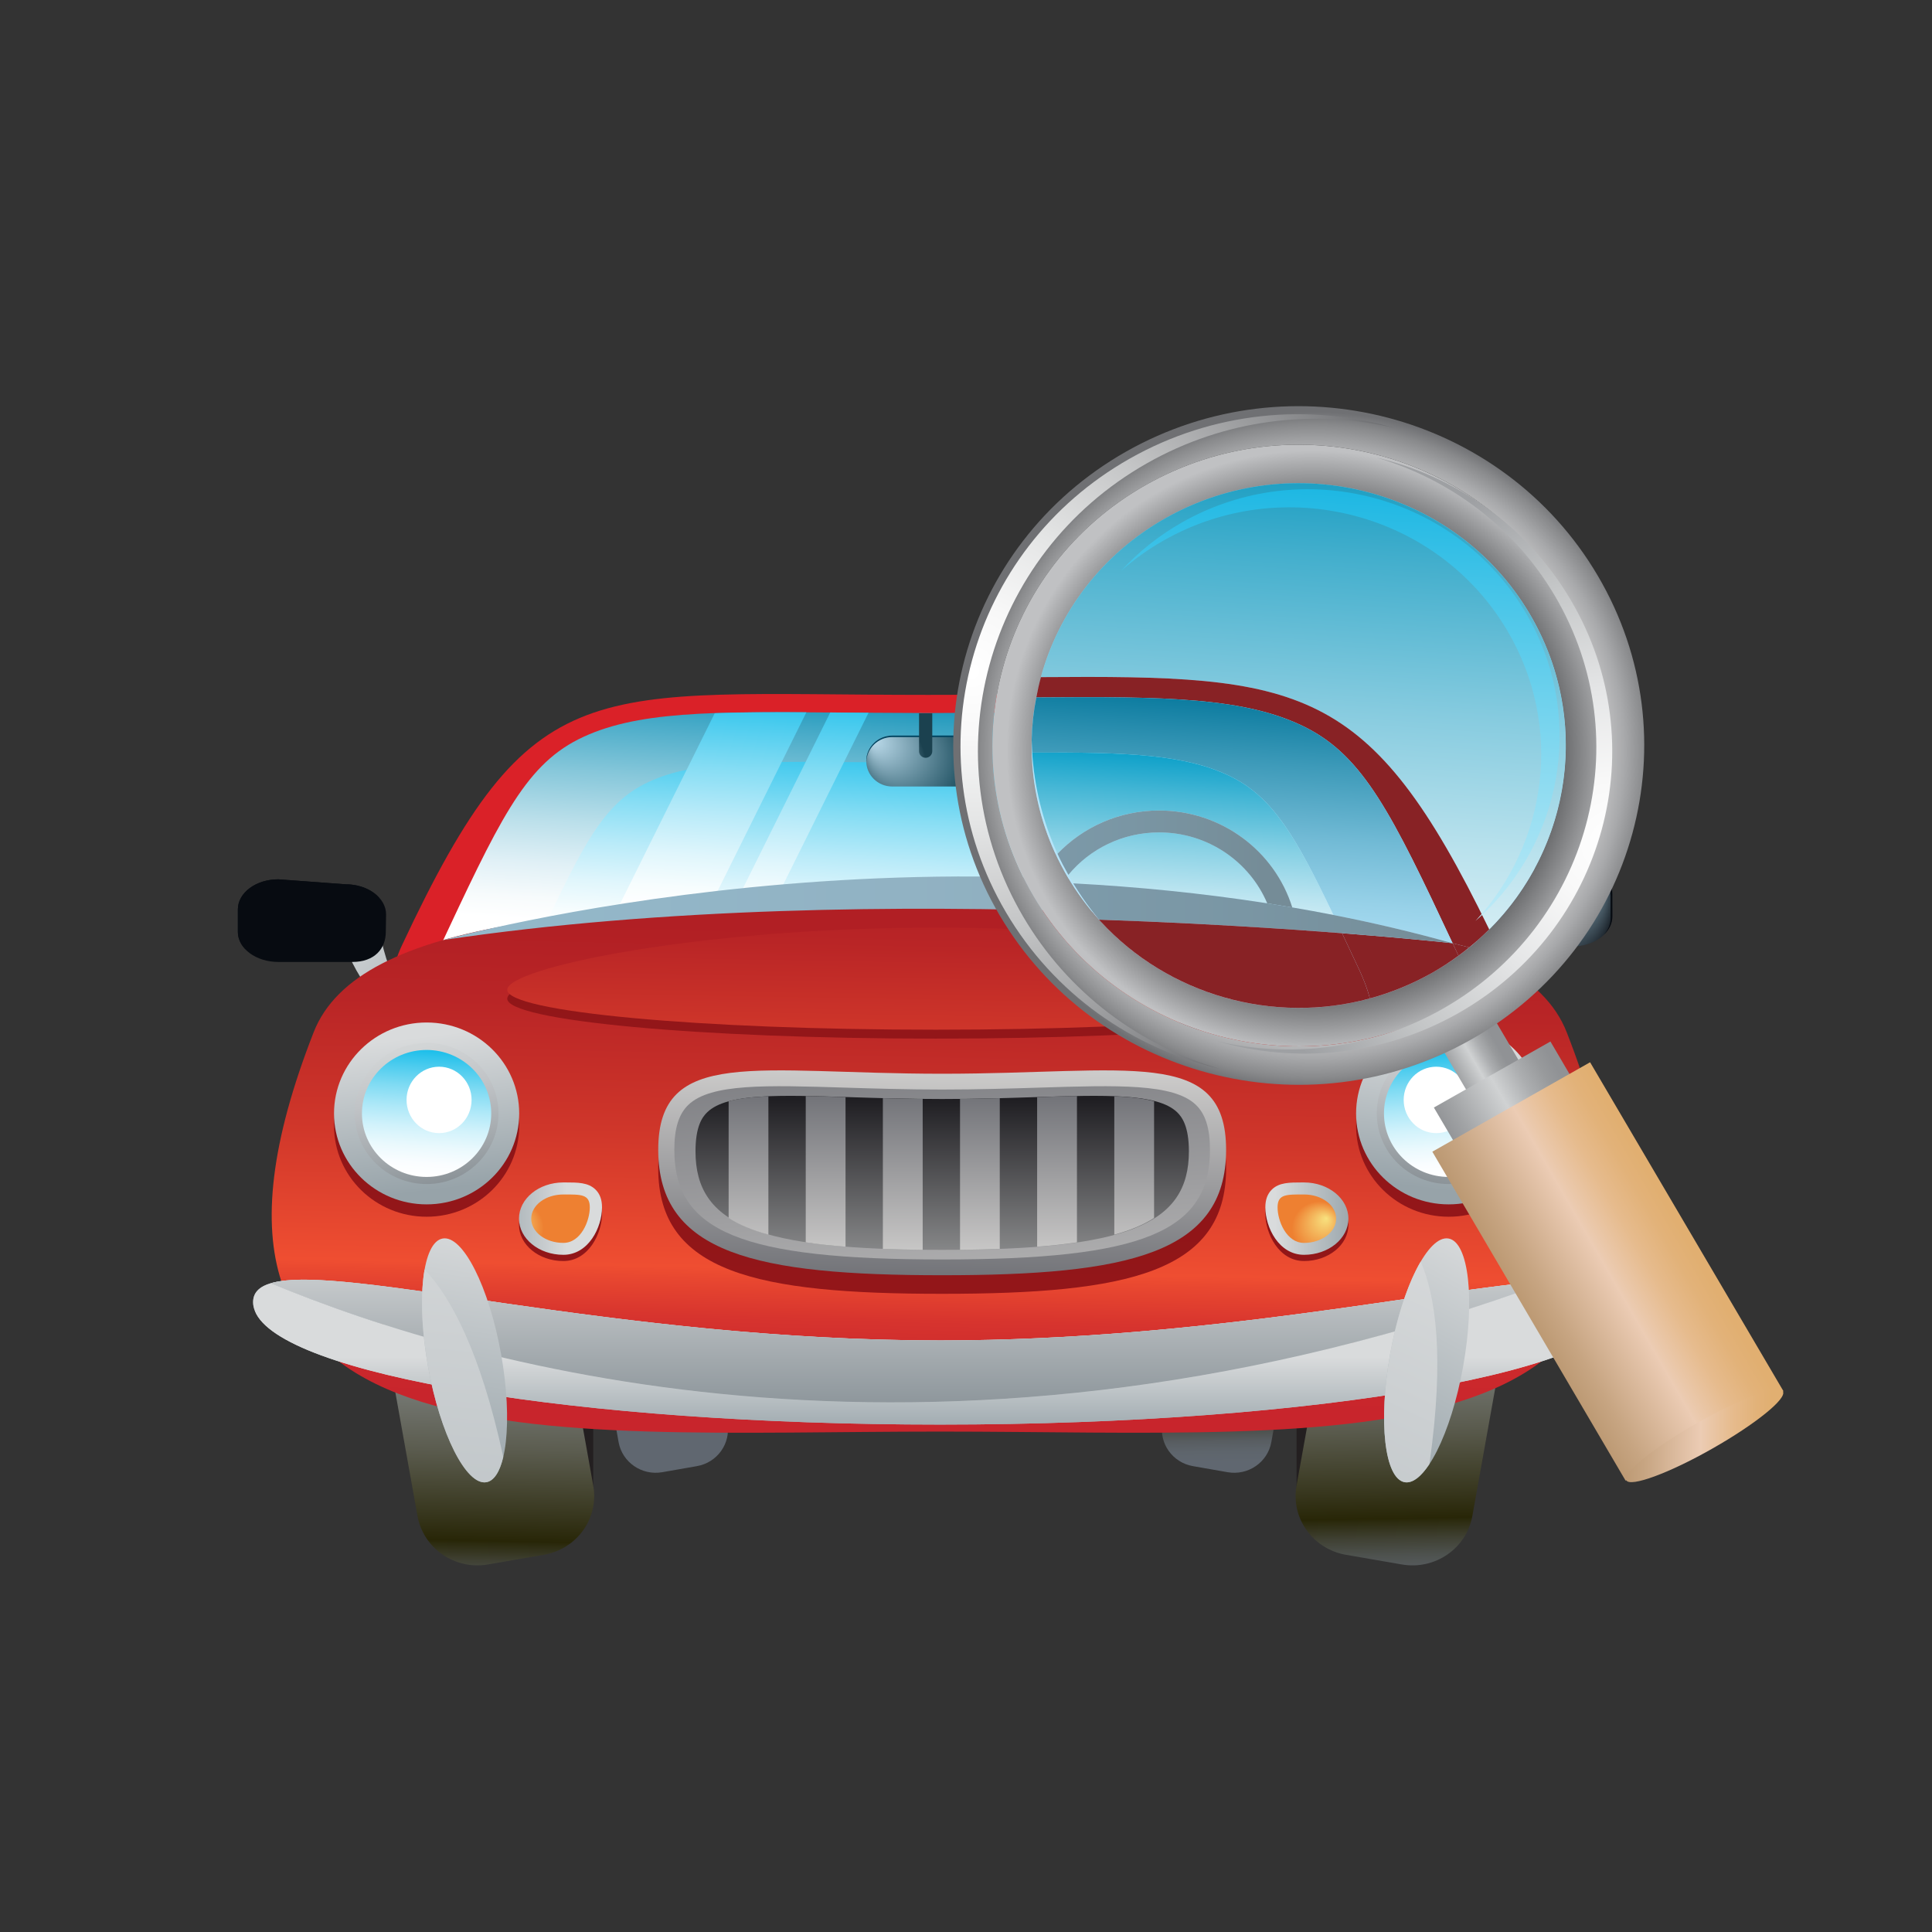 <?xml version="1.0" ?><!DOCTYPE svg  PUBLIC '-//W3C//DTD SVG 1.1//EN'  'http://www.w3.org/Graphics/SVG/1.1/DTD/svg11.dtd'><svg enable-background="new 0 0 100 100" height="100px" id="Layer_1" version="1.1" viewBox="0 0 100 100" width="100px" xml:space="preserve" xmlns="http://www.w3.org/2000/svg" xmlns:xlink="http://www.w3.org/1999/xlink"><rect x="0" y="0" width="100" height="100" fill="#333333" stroke="none"/><g><g><linearGradient gradientTransform="matrix(0.221 0.161 -0.197 0.272 1058.522 92.336)" gradientUnits="userSpaceOnUse" id="SVGID_1_" x1="-3005.173" x2="-2998.927" y1="1636.625" y2="1604.959"><stop offset="0.006" style="stop-color:#97A3A9"/><stop offset="1" style="stop-color:#D9DBDC"/></linearGradient><path d="M76.547,50.955c1.578-2.133,2.137-4.375,1.254-5.008c-0.381-0.271-0.969-0.199-1.641,0.143    c0.174,1.596-0.311,4.021-2.648,7.547C74.443,53.238,75.572,52.27,76.547,50.955z" fill="url(#SVGID_1_)"/><radialGradient cx="103.808" cy="289.237" fx="106.461" fy="287.496" gradientTransform="matrix(1.194 0 0 1.173 -44.739 -292.405)" gradientUnits="userSpaceOnUse" id="SVGID_2_" r="3.783"><stop offset="0.006" style="stop-color:#A2C7D9"/><stop offset="1" style="stop-color:#070B11"/></radialGradient><path d="M83.455,46.268c0-0.857-0.932-1.557-2.09-1.557l-3.488,0.262c-1.154,0-2.09,0.695-2.09,1.555v0.906    c0,0.859,0.59,1.555,1.744,1.555h3.834c1.158,0,2.09-0.695,2.09-1.555V46.268z" fill="url(#SVGID_2_)"/><linearGradient gradientTransform="matrix(-0.221 0.161 0.197 0.272 140.717 93.053)" gradientUnits="userSpaceOnUse" id="SVGID_3_" x1="260.156" x2="266.405" y1="-296.31" y2="-327.987"><stop offset="0.006" style="stop-color:#97A3A9"/><stop offset="1" style="stop-color:#D9DBDC"/></linearGradient><path d="M19.223,51.424c-1.578-2.135-2.141-4.373-1.253-5.008c0.378-0.271,0.968-0.199,1.639,0.141    c-0.173,1.596,0.31,4.023,2.653,7.549C21.326,53.705,20.197,52.738,19.223,51.424z" fill="url(#SVGID_3_)"/><radialGradient cx="51.802" cy="288.89" fx="48.484" fy="287.397" gradientTransform="matrix(1.194 0 0 1.173 -45.619 -291.196)" gradientUnits="userSpaceOnUse" id="SVGID_4_" r="3.638"><stop offset="0.006" style="stop-color:#A2C7D9"/><stop offset="1" style="stop-color:#070B11"/></radialGradient><path d="M12.313,47.07c0-0.861,0.938-1.557,2.094-1.557l3.482,0.258c1.156,0,2.094,0.699,2.094,1.559    l-0.014,0.908c0,0.857-0.574,1.553-1.732,1.553h-3.83c-1.156,0-2.094-0.695-2.094-1.553V47.07z" fill="url(#SVGID_4_)"/><path d="M12.408,47.164c0-0.861,0.935-1.559,2.09-1.559l3.486,0.26c0.676,0,1.273,0.246,1.656,0.615    c-0.375-0.426-1.018-0.709-1.752-0.709l-3.482-0.258c-1.156,0-2.094,0.695-2.094,1.557v1.168c0,0.355,0.164,0.678,0.434,0.941    c-0.214-0.244-0.338-0.539-0.338-0.852V47.164z" fill="#070B11"/><path d="M83.365,46.357c0-0.857-0.938-1.555-2.094-1.555l-3.484,0.26c-0.678,0-1.273,0.244-1.658,0.615    c0.375-0.426,1.02-0.705,1.748-0.705l3.488-0.262c1.158,0,2.09,0.699,2.09,1.557v1.166c0,0.357-0.162,0.682-0.434,0.941    c0.219-0.244,0.344-0.533,0.344-0.85V46.357z" fill="#070B11"/><path d="M75.262,48.938c-6.785-14.48-9.619-12.971-27.229-12.971c-17.613,0-20.445-1.51-27.232,12.971    c-3.844,8.211,12.193,15.961,27.232,15.961S79.107,57.148,75.262,48.938z" fill="#DA2128"/><linearGradient gradientTransform="matrix(0.336 0 0 0.336 1460.474 -346.215)" gradientUnits="userSpaceOnUse" id="SVGID_5_" x1="-4207.93" x2="-4205.315" y1="1175.8" y2="1135.91"><stop offset="0" style="stop-color:#FFFFFF"/><stop offset="0.085" style="stop-color:#F7FBFC"/><stop offset="0.22" style="stop-color:#E0F0F6"/><stop offset="0.389" style="stop-color:#BADFEA"/><stop offset="0.584" style="stop-color:#86C7DA"/><stop offset="0.799" style="stop-color:#44A9C7"/><stop offset="1" style="stop-color:#0089B2"/></linearGradient><path d="M52.573,36.883l-4.54,0.024l-4.545-0.024c-6.628-0.059-10.634-0.092-13.561,1.389    c-2.823,1.432-4.141,4.314-7.276,11.008c-0.933,1.984-1.365,4.006,0.28,6.02c4.031,4.934,14.826,8.656,25.102,8.656    c10.271,0,21.064-3.723,25.1-8.656c1.646-2.014,1.209-4.035,0.281-6.02c-3.137-6.693-4.451-9.576-7.279-11.008    C63.209,36.791,59.201,36.824,52.573,36.883z" fill="url(#SVGID_5_)"/><linearGradient gradientTransform="matrix(0.336 0 0 0.336 1460.474 -346.215)" gradientUnits="userSpaceOnUse" id="SVGID_6_" x1="-4208.079" x2="-4205.959" y1="1176.952" y2="1144.627"><stop offset="0" style="stop-color:#FFFFFF"/><stop offset="0.092" style="stop-color:#F7FDFE"/><stop offset="0.238" style="stop-color:#E0F6FC"/><stop offset="0.42" style="stop-color:#BAEBF9"/><stop offset="0.631" style="stop-color:#86DDF4"/><stop offset="0.863" style="stop-color:#44CAEE"/><stop offset="1" style="stop-color:#1ABEEA"/></linearGradient><path d="M51.712,39.45l-3.679,0.02l-3.685-0.02c-5.37-0.048-8.616-0.075-10.986,1.126    c-2.29,1.16-3.358,3.494-5.898,8.92c-0.755,1.607-1.106,3.246,0.226,4.877c3.27,3.998,12.018,7.016,20.344,7.016    s17.07-3.018,20.34-7.016c1.332-1.631,0.98-3.27,0.229-4.877c-2.545-5.426-3.611-7.76-5.9-8.92    C60.332,39.375,57.084,39.402,51.712,39.45z" fill="url(#SVGID_6_)"/><linearGradient gradientUnits="userSpaceOnUse" id="SVGID_7_" x1="34.123" x2="34.883" y1="46.925" y2="35.342"><stop offset="0" style="stop-color:#FFFFFF"/><stop offset="0.092" style="stop-color:#F7FDFE"/><stop offset="0.238" style="stop-color:#E0F6FC"/><stop offset="0.42" style="stop-color:#BAEBF9"/><stop offset="0.631" style="stop-color:#86DDF4"/><stop offset="0.863" style="stop-color:#44CAEE"/><stop offset="1" style="stop-color:#1ABEEA"/></linearGradient><path d="M36.994,36.918L26.428,58.191c1.102,0.73,2.348,1.412,3.71,2.031l11.601-23.354    C39.963,36.859,38.39,36.863,36.994,36.918z" fill="url(#SVGID_7_)"/><linearGradient gradientUnits="userSpaceOnUse" id="SVGID_8_" x1="38.144" x2="38.938" y1="47.478" y2="35.369"><stop offset="0" style="stop-color:#FFFFFF"/><stop offset="0.092" style="stop-color:#F7FDFE"/><stop offset="0.238" style="stop-color:#E0F6FC"/><stop offset="0.42" style="stop-color:#BAEBF9"/><stop offset="0.631" style="stop-color:#86DDF4"/><stop offset="0.863" style="stop-color:#44CAEE"/><stop offset="1" style="stop-color:#1ABEEA"/></linearGradient><path d="M43.661,36.883c-0.231-0.002-0.459-0.002-0.687-0.008L31.164,60.666    c0.543,0.223,1.096,0.436,1.669,0.641l12.122-24.416L43.661,36.883z" fill="url(#SVGID_8_)"/><linearGradient gradientTransform="matrix(0.336 0 0 0.336 1461.474 -342.603)" gradientUnits="userSpaceOnUse" id="SVGID_9_" x1="-4197.32" x2="-4159.072" y1="1155.048" y2="1155.048"><stop offset="0" style="stop-color:#94B9CB"/><stop offset="0.483" style="stop-color:#91B2C3"/><stop offset="1" style="stop-color:#8BA7B4"/></linearGradient><path d="M59.318,42.125c-3.225,0-5.897,2.316-6.393,5.348c0.353,0.004,0.703,0.006,1.049,0.008    c0.477-2.473,2.688-4.338,5.344-4.338c2.785,0,5.084,2.061,5.4,4.713c0.35,0.023,0.697,0.051,1.043,0.08    C65.479,44.682,62.703,42.125,59.318,42.125z" fill="url(#SVGID_9_)"/><g><path d="M30.707,69.369c0-1.707-1.409-3.092-3.146-3.092h-2.94c-1.74,0-3.15,1.385-3.15,3.092v7.906     c0,1.707,1.41,3.09,3.15,3.09h2.94c1.736,0,3.146-1.383,3.146-3.09V69.369z" fill="#231F20"/><linearGradient gradientTransform="matrix(0.389 -0.069 0.069 0.389 1652.768 -379.05)" gradientUnits="userSpaceOnUse" id="SVGID_10_" x1="-4265.704" x2="-4257.818" y1="434.384" y2="394.406"><stop offset="0.006" style="stop-color:#606770"/><stop offset="0.061" style="stop-color:#5E656C"/><stop offset="0.115" style="stop-color:#585D61"/><stop offset="0.168" style="stop-color:#4D514D"/><stop offset="0.22" style="stop-color:#3F4032"/><stop offset="0.272" style="stop-color:#2C2B0F"/><stop offset="0.282" style="stop-color:#282607"/><stop offset="0.364" style="stop-color:#37361D"/><stop offset="0.574" style="stop-color:#5B5C4F"/><stop offset="0.757" style="stop-color:#757873"/><stop offset="0.905" style="stop-color:#85898A"/><stop offset="1" style="stop-color:#8B8F92"/></linearGradient><path d="M29.312,69.107c-0.302-1.684-1.937-2.807-3.65-2.508l-2.892,0.502     c-1.712,0.295-2.855,1.9-2.555,3.582l1.395,7.785c0.305,1.682,1.938,2.805,3.648,2.508l2.896-0.5     c1.714-0.301,2.857-1.9,2.553-3.58L29.312,69.107z" fill="url(#SVGID_10_)"/></g><g><path d="M67.109,69.369c0-1.707,1.41-3.092,3.15-3.092h2.939c1.74,0,3.148,1.385,3.148,3.092v7.906     c0,1.707-1.408,3.09-3.148,3.09H70.26c-1.74,0-3.15-1.383-3.15-3.09V69.369z" fill="#231F20"/><linearGradient gradientTransform="matrix(-0.389 -0.069 -0.069 0.389 -450.446 -379.05)" gradientUnits="userSpaceOnUse" id="SVGID_11_" x1="-1508.433" x2="-1500.547" y1="920.557" y2="880.579"><stop offset="0.006" style="stop-color:#606770"/><stop offset="0.061" style="stop-color:#5E656C"/><stop offset="0.115" style="stop-color:#585D61"/><stop offset="0.168" style="stop-color:#4D514D"/><stop offset="0.22" style="stop-color:#3F4032"/><stop offset="0.272" style="stop-color:#2C2B0F"/><stop offset="0.282" style="stop-color:#282607"/><stop offset="0.364" style="stop-color:#37361D"/><stop offset="0.574" style="stop-color:#5B5C4F"/><stop offset="0.757" style="stop-color:#757873"/><stop offset="0.905" style="stop-color:#85898A"/><stop offset="1" style="stop-color:#8B8F92"/></linearGradient><path d="M68.51,69.107c0.301-1.684,1.936-2.807,3.646-2.508l2.896,0.502     c1.713,0.295,2.855,1.9,2.551,3.582l-1.395,7.785c-0.301,1.682-1.936,2.805-3.648,2.508l-2.895-0.5     c-1.715-0.301-2.857-1.9-2.557-3.58L68.51,69.107z" fill="url(#SVGID_11_)"/></g><g><path d="M37.651,69.02c0-1.059-0.874-1.916-1.952-1.916h-1.816c-1.077,0-1.949,0.857-1.949,1.916v4.893     c0,1.053,0.872,1.91,1.949,1.91h1.816c1.078,0,1.952-0.857,1.952-1.91V69.02z" fill="#231F20"/><linearGradient gradientTransform="matrix(0.24 -0.042 0.042 0.24 1252.187 -439.806)" gradientUnits="userSpaceOnUse" id="SVGID_12_" x1="-5280.869" x2="-5272.983" y1="1217.782" y2="1177.801"><stop offset="0.006" style="stop-color:#606770"/><stop offset="0.061" style="stop-color:#5E656C"/><stop offset="0.115" style="stop-color:#585D61"/><stop offset="0.168" style="stop-color:#4D514D"/><stop offset="0.22" style="stop-color:#3F4032"/><stop offset="0.272" style="stop-color:#2C2B0F"/><stop offset="0.282" style="stop-color:#282607"/><stop offset="0.364" style="stop-color:#37361D"/><stop offset="0.574" style="stop-color:#5B5C4F"/><stop offset="0.757" style="stop-color:#757873"/><stop offset="0.905" style="stop-color:#85898A"/><stop offset="1" style="stop-color:#8B8F92"/></linearGradient><path d="M36.783,68.857c-0.184-1.041-1.195-1.736-2.258-1.551l-1.786,0.311     c-1.063,0.184-1.772,1.176-1.581,2.215l0.861,4.816c0.189,1.041,1.199,1.738,2.26,1.553l1.787-0.313     c1.061-0.182,1.768-1.174,1.585-2.215L36.783,68.857z" fill="url(#SVGID_12_)"/></g><g><path d="M60.17,69.02c0-1.059,0.875-1.916,1.951-1.916h1.816c1.078,0,1.949,0.857,1.949,1.916v4.893     c0,1.053-0.871,1.91-1.949,1.91h-1.816c-1.076,0-1.951-0.857-1.951-1.91V69.02z" fill="#231F20"/><linearGradient gradientTransform="matrix(-0.24 -0.042 -0.042 0.24 -49.865 -439.806)" gradientUnits="userSpaceOnUse" id="SVGID_13_" x1="-825.048" x2="-817.161" y1="2003.652" y2="1963.67"><stop offset="0.006" style="stop-color:#606770"/><stop offset="0.061" style="stop-color:#5E656C"/><stop offset="0.115" style="stop-color:#585D61"/><stop offset="0.168" style="stop-color:#4D514D"/><stop offset="0.22" style="stop-color:#3F4032"/><stop offset="0.272" style="stop-color:#2C2B0F"/><stop offset="0.282" style="stop-color:#282607"/><stop offset="0.364" style="stop-color:#37361D"/><stop offset="0.574" style="stop-color:#5B5C4F"/><stop offset="0.757" style="stop-color:#757873"/><stop offset="0.905" style="stop-color:#85898A"/><stop offset="1" style="stop-color:#8B8F92"/></linearGradient><path d="M61.033,68.857c0.191-1.041,1.199-1.736,2.26-1.551l1.791,0.311     c1.063,0.184,1.77,1.176,1.58,2.215l-0.861,4.816c-0.191,1.041-1.197,1.738-2.262,1.553l-1.789-0.313     c-1.059-0.182-1.768-1.174-1.582-2.215L61.033,68.857z" fill="url(#SVGID_13_)"/></g><linearGradient gradientTransform="matrix(0.336 0 0 0.286 1113.332 -480.154)" gradientUnits="userSpaceOnUse" id="SVGID_14_" x1="-3173.228" x2="-3171.267" y1="1933.234" y2="1846.952"><stop offset="0.006" style="stop-color:#C8252C"/><stop offset="0.093" style="stop-color:#CC292C"/><stop offset="0.178" style="stop-color:#D7342E"/><stop offset="0.261" style="stop-color:#E94830"/><stop offset="0.282" style="stop-color:#EF4E31"/><stop offset="0.568" style="stop-color:#CF362A"/><stop offset="0.832" style="stop-color:#B92526"/><stop offset="1" style="stop-color:#B11F24"/></linearGradient><path d="M81.092,53.428c-2.316-5.918-14.518-6.727-32.428-6.727s-30.111,0.809-32.429,6.727    c-8.978,22.928,11.454,20.67,32.429,20.67C69.637,74.098,90.072,76.355,81.092,53.428z" fill="url(#SVGID_14_)"/><linearGradient gradientTransform="matrix(0.336 0 0 0.336 1501.626 -334.69)" gradientUnits="userSpaceOnUse" id="SVGID_15_" x1="-4388.136" x2="-4387.91" y1="1191.191" y2="1181.258"><stop offset="0.006" style="stop-color:#931619"/><stop offset="0.503" style="stop-color:#8F1517"/><stop offset="0.983" style="stop-color:#841012"/><stop offset="1" style="stop-color:#831012"/></linearGradient><path d="M29.245,61.523h-0.087c-1.268,0-2.295,0.84-2.295,1.873c0,1.035,1.027,1.875,2.295,1.875    c1.308,0,2.002-1.428,2.002-2.457c0-0.398-0.109-0.699-0.338-0.926C30.444,61.523,29.914,61.523,29.245,61.523z" fill="url(#SVGID_15_)"/><linearGradient gradientTransform="matrix(-0.336 0 0 0.336 -301.054 -334.69)" gradientUnits="userSpaceOnUse" id="SVGID_16_" x1="-1098.754" x2="-1098.529" y1="1191.19" y2="1181.258"><stop offset="0.006" style="stop-color:#931619"/><stop offset="0.503" style="stop-color:#8F1517"/><stop offset="0.983" style="stop-color:#841012"/><stop offset="1" style="stop-color:#831012"/></linearGradient><path d="M67.412,61.523h0.086c1.266,0,2.295,0.84,2.295,1.873c0,1.035-1.029,1.875-2.295,1.875    c-1.309,0-2.004-1.428-2.004-2.457c0-0.398,0.109-0.699,0.338-0.926C66.209,61.523,66.738,61.523,67.412,61.523z" fill="url(#SVGID_16_)"/><g><linearGradient gradientTransform="matrix(0.376 0 0 0.376 1559.704 -223.129)" gradientUnits="userSpaceOnUse" id="SVGID_17_" x1="-4029.731" x2="-4018.543" y1="801.49" y2="744.766"><stop offset="0.006" style="stop-color:#89949A"/><stop offset="1" style="stop-color:#D9DBDC"/></linearGradient><path d="M16.73,67.957c3.814,1.268,8,0.178,11.672,1.23c2.39,0.686,3.109,1.729,5.682,1.729     c2.481,0,4.961,0,7.438,0c4.201,0,8.192,0.945,12.511,0.793c4.445-0.152,8.963-1.525,13.313-2.131     c2.535-0.354,5.033,0.342,7.52-0.084c2.648-0.453,5.092-1.67,7.738-2.15c0.477-0.084,1.014-0.176,1.572-0.258     c-1.002-2.824-16.52,2.295-35.512,2.295c-19.639,0-35.563-5.475-35.563-1.979c0,0.148,0.032,0.297,0.093,0.449     C14.182,67.377,15.408,67.516,16.73,67.957z" fill="url(#SVGID_17_)"/><linearGradient gradientTransform="matrix(0.376 0 0 0.376 1691.428 -318.889)" gradientUnits="userSpaceOnUse" id="SVGID_18_" x1="-4374.747" x2="-4374.747" y1="1047.398" y2="1037.385"><stop offset="0.006" style="stop-color:#97A3A9"/><stop offset="1" style="stop-color:#D9DBDC"/></linearGradient><path d="M48.664,73.736c19.637,0,35.563-2.838,35.563-6.334c0-0.115-0.02-0.219-0.051-0.316     c-0.559,0.082-1.096,0.174-1.572,0.258c-2.646,0.48-5.09,1.697-7.738,2.15c-2.486,0.426-4.984-0.27-7.52,0.084     c-4.35,0.605-8.867,1.979-13.313,2.131c-4.318,0.152-8.31-0.793-12.511-0.793c-2.478,0-4.957,0-7.438,0     c-2.572,0-3.292-1.043-5.682-1.729c-3.672-1.053-7.857,0.037-11.672-1.23c-1.322-0.441-2.549-0.58-3.537-0.105     C14.477,71.137,29.865,73.736,48.664,73.736z" fill="url(#SVGID_18_)"/></g><radialGradient cx="77.433" cy="283.019" fx="75.276" fy="281.941" gradientTransform="matrix(1.194 0 0 1.173 -44.739 -292.405)" gradientUnits="userSpaceOnUse" id="SVGID_19_" r="2.757"><stop offset="0.006" style="stop-color:#BCDBEB"/><stop offset="1" style="stop-color:#003546"/></radialGradient><path d="M51.033,39.388c0,0.729-0.602,1.321-1.34,1.321h-3.511c-0.746,0-1.345-0.592-1.345-1.321l0,0    c0-0.727,0.599-1.314,1.345-1.314h3.511C50.432,38.073,51.033,38.661,51.033,39.388L51.033,39.388z" fill="url(#SVGID_19_)"/><path d="M46.183,38.151h3.511c0.725,0,1.316,0.571,1.335,1.278c0-0.014,0.005-0.027,0.005-0.042    c0-0.727-0.602-1.314-1.34-1.314h-3.511c-0.746,0-1.345,0.588-1.345,1.314c0,0.015,0.003,0.028,0.003,0.042    C44.865,38.723,45.454,38.151,46.183,38.151z" fill="#004562"/><radialGradient cx="-4209.168" cy="1147.132" gradientTransform="matrix(0.337 0 0 0.331 1464.096 -340.221)" gradientUnits="userSpaceOnUse" id="SVGID_20_" r="6.843"><stop offset="0.006" style="stop-color:#B3D9EC"/><stop offset="1" style="stop-color:#1B414F"/></radialGradient><path d="M47.57,38.885c0,0.188,0.154,0.338,0.342,0.338c0.187,0,0.342-0.15,0.342-0.338v-1.964H47.57    V38.885z" fill="url(#SVGID_20_)"/><linearGradient gradientUnits="userSpaceOnUse" id="SVGID_21_" x1="22.627" x2="72.634" y1="47.011" y2="47.011"><stop offset="0" style="stop-color:#94B9CB"/><stop offset="0.483" style="stop-color:#91B2C3"/><stop offset="1" style="stop-color:#8BA7B4"/></linearGradient><path d="M22.941,48.656c0,0,25.752-7.148,50.008-0.371C72.949,48.285,45.834,45.242,22.941,48.656z" fill="url(#SVGID_21_)"/><g><linearGradient gradientUnits="userSpaceOnUse" id="SVGID_22_" x1="48.632" x2="48.849" y1="66.411" y2="56.876"><stop offset="0.006" style="stop-color:#931619"/><stop offset="0.503" style="stop-color:#8F1517"/><stop offset="0.983" style="stop-color:#841012"/><stop offset="1" style="stop-color:#831012"/></linearGradient><path d="M63.463,60.48c0,5.375-5.086,6.488-14.697,6.488S34.07,65.855,34.07,60.48     c0-5.377,5.084-3.941,14.695-3.941S63.463,55.104,63.463,60.48z" fill="url(#SVGID_22_)"/><linearGradient gradientUnits="userSpaceOnUse" id="SVGID_23_" x1="48.827" x2="48.667" y1="55.451" y2="66.33"><stop offset="0" style="stop-color:#CCCBCA"/><stop offset="0.994" style="stop-color:#717277"/></linearGradient><path d="M63.463,59.518c0,5.377-5.086,6.488-14.697,6.488S34.07,64.895,34.07,59.518     s5.084-3.941,14.695-3.941S63.463,54.141,63.463,59.518z" fill="url(#SVGID_23_)"/><linearGradient gradientUnits="userSpaceOnUse" id="SVGID_24_" x1="49.75" x2="48.218" y1="73.017" y2="51.986"><stop offset="0" style="stop-color:#CCCBCA"/><stop offset="1" style="stop-color:#737479"/></linearGradient><path d="M53.82,56.295c-1.499,0.045-3.197,0.1-5.055,0.1s-3.555-0.055-5.053-0.1     c-4.016-0.125-6.917-0.219-8.077,0.887c-0.499,0.475-0.732,1.217-0.732,2.336c0,4.242,3.499,5.672,13.862,5.672     c10.365,0,13.863-1.43,13.863-5.672c0-1.119-0.234-1.861-0.734-2.336C60.734,56.076,57.834,56.17,53.82,56.295z" fill="url(#SVGID_24_)"/><linearGradient gradientUnits="userSpaceOnUse" id="SVGID_25_" x1="48.767" x2="48.767" y1="65.19" y2="56.884"><stop offset="0" style="stop-color:#8C8D8E"/><stop offset="1" style="stop-color:#1F1E22"/></linearGradient><path d="M53.506,56.789c-1.404,0.045-2.998,0.096-4.738,0.096c-1.746,0-3.338-0.051-4.744-0.096     c-3.707-0.117-6.387-0.203-7.407,0.771c-0.267,0.252-0.618,0.738-0.618,2.033c0,3.813,3.221,5.1,12.77,5.1     c9.545,0,12.768-1.287,12.768-5.1c0-1.295-0.355-1.781-0.619-2.033C59.893,56.588,57.213,56.672,53.506,56.789z" fill="url(#SVGID_25_)"/><linearGradient gradientUnits="userSpaceOnUse" id="SVGID_26_" x1="38.743" x2="38.743" y1="65.133" y2="56.796"><stop offset="0" style="stop-color:#CCCBCA"/><stop offset="1" style="stop-color:#737479"/></linearGradient><path d="M37.714,56.998v6.045c0.541,0.35,1.224,0.635,2.058,0.863v-7.164     C38.961,56.775,38.27,56.85,37.714,56.998z" fill="url(#SVGID_26_)"/><linearGradient gradientUnits="userSpaceOnUse" id="SVGID_27_" x1="42.735" x2="42.735" y1="65.133" y2="56.795"><stop offset="0" style="stop-color:#CCCBCA"/><stop offset="1" style="stop-color:#737479"/></linearGradient><path d="M41.705,56.73v7.572c0.626,0.096,1.313,0.17,2.06,0.227v-7.744     C43.035,56.764,42.348,56.742,41.705,56.73z" fill="url(#SVGID_27_)"/><linearGradient gradientUnits="userSpaceOnUse" id="SVGID_28_" x1="46.727" x2="46.727" y1="65.135" y2="56.796"><stop offset="0" style="stop-color:#CCCBCA"/><stop offset="1" style="stop-color:#737479"/></linearGradient><path d="M45.697,56.842v7.799c0.649,0.025,1.334,0.041,2.061,0.049v-7.809     C47.041,56.873,46.354,56.859,45.697,56.842z" fill="url(#SVGID_28_)"/><linearGradient gradientUnits="userSpaceOnUse" id="SVGID_29_" x1="50.72" x2="50.72" y1="65.135" y2="56.796"><stop offset="0" style="stop-color:#CCCBCA"/><stop offset="1" style="stop-color:#737479"/></linearGradient><path d="M49.691,56.881v7.809c0.725-0.008,1.41-0.023,2.057-0.049v-7.799     C51.092,56.859,50.406,56.873,49.691,56.881z" fill="url(#SVGID_29_)"/><linearGradient gradientUnits="userSpaceOnUse" id="SVGID_30_" x1="54.712" x2="54.712" y1="65.133" y2="56.795"><stop offset="0" style="stop-color:#CCCBCA"/><stop offset="1" style="stop-color:#737479"/></linearGradient><path d="M53.682,56.785v7.744c0.748-0.057,1.434-0.131,2.061-0.225V56.73     C55.1,56.742,54.414,56.764,53.682,56.785z" fill="url(#SVGID_30_)"/><linearGradient gradientUnits="userSpaceOnUse" id="SVGID_31_" x1="58.705" x2="58.705" y1="65.132" y2="56.795"><stop offset="0" style="stop-color:#CCCBCA"/><stop offset="1" style="stop-color:#737479"/></linearGradient><path d="M57.676,56.742v7.164c0.836-0.229,1.516-0.514,2.059-0.863v-6.045     C59.178,56.85,58.486,56.775,57.676,56.742z" fill="url(#SVGID_31_)"/></g><linearGradient gradientUnits="userSpaceOnUse" id="SVGID_32_" x1="74.887" x2="75.077" y1="62.488" y2="54.12"><stop offset="0.006" style="stop-color:#931619"/><stop offset="0.503" style="stop-color:#8F1517"/><stop offset="0.983" style="stop-color:#841012"/><stop offset="1" style="stop-color:#831012"/></linearGradient><ellipse cx="74.983" cy="58.273" fill="url(#SVGID_32_)" rx="4.792" ry="4.705"/><linearGradient gradientUnits="userSpaceOnUse" id="SVGID_33_" x1="74.484" x2="75.475" y1="61.647" y2="53.685"><stop offset="0.006" style="stop-color:#97A3A9"/><stop offset="1" style="stop-color:#D9DBDC"/></linearGradient><ellipse cx="74.983" cy="57.631" fill="url(#SVGID_33_)" rx="4.792" ry="4.707"/><linearGradient gradientUnits="userSpaceOnUse" id="SVGID_34_" x1="73.981" x2="75.992" y1="62.718" y2="52.522"><stop offset="0.006" style="stop-color:#788187"/><stop offset="0.308" style="stop-color:#A1A7AB"/><stop offset="0.591" style="stop-color:#C0C3C6"/><stop offset="0.832" style="stop-color:#D2D5D6"/><stop offset="1" style="stop-color:#D9DBDC"/></linearGradient><ellipse cx="74.983" cy="57.631" fill="url(#SVGID_34_)" rx="3.72" ry="3.654"/><linearGradient gradientUnits="userSpaceOnUse" id="SVGID_35_" x1="75.202" x2="74.759" y1="60.903" y2="54.324"><stop offset="0" style="stop-color:#FFFFFF"/><stop offset="0.106" style="stop-color:#FAFDFF"/><stop offset="0.238" style="stop-color:#EAF9FD"/><stop offset="0.384" style="stop-color:#D1F2FB"/><stop offset="0.54" style="stop-color:#ADE8F8"/><stop offset="0.703" style="stop-color:#80DBF3"/><stop offset="0.871" style="stop-color:#49CBEE"/><stop offset="1" style="stop-color:#1ABEEA"/></linearGradient><path d="M78.33,57.631c0,1.814-1.498,3.287-3.346,3.287s-3.35-1.473-3.35-3.287    c0-1.813,1.502-3.285,3.35-3.285S78.33,55.818,78.33,57.631z" fill="url(#SVGID_35_)"/><path d="M76.02,56.93c0,0.951-0.752,1.721-1.682,1.721s-1.684-0.77-1.684-1.721c0-0.947,0.754-1.717,1.684-1.717    S76.02,55.982,76.02,56.93z" fill="#FFFFFF"/><linearGradient gradientUnits="userSpaceOnUse" id="SVGID_36_" x1="21.985" x2="22.175" y1="62.488" y2="54.12"><stop offset="0.006" style="stop-color:#931619"/><stop offset="0.503" style="stop-color:#8F1517"/><stop offset="0.983" style="stop-color:#841012"/><stop offset="1" style="stop-color:#831012"/></linearGradient><ellipse cx="22.081" cy="58.273" fill="url(#SVGID_36_)" rx="4.792" ry="4.705"/><linearGradient gradientTransform="matrix(-1 0 0 1 -536.097 0)" gradientUnits="userSpaceOnUse" id="SVGID_37_" x1="-558.676" x2="-557.686" y1="61.647" y2="53.685"><stop offset="0.006" style="stop-color:#97A3A9"/><stop offset="1" style="stop-color:#D9DBDC"/></linearGradient><ellipse cx="22.081" cy="57.631" fill="url(#SVGID_37_)" rx="4.792" ry="4.707"/><linearGradient gradientTransform="matrix(-1 0 0 1 -536.097 0)" gradientUnits="userSpaceOnUse" id="SVGID_38_" x1="-559.182" x2="-557.17" y1="62.718" y2="52.521"><stop offset="0.006" style="stop-color:#788187"/><stop offset="0.308" style="stop-color:#A1A7AB"/><stop offset="0.591" style="stop-color:#C0C3C6"/><stop offset="0.832" style="stop-color:#D2D5D6"/><stop offset="1" style="stop-color:#D9DBDC"/></linearGradient><ellipse cx="22.081" cy="57.631" fill="url(#SVGID_38_)" rx="3.72" ry="3.654"/><linearGradient gradientTransform="matrix(-1 0 0 1 -536.097 0)" gradientUnits="userSpaceOnUse" id="SVGID_39_" x1="-557.957" x2="-558.399" y1="60.903" y2="54.324"><stop offset="0" style="stop-color:#FFFFFF"/><stop offset="0.106" style="stop-color:#FAFDFF"/><stop offset="0.238" style="stop-color:#EAF9FD"/><stop offset="0.384" style="stop-color:#D1F2FB"/><stop offset="0.54" style="stop-color:#ADE8F8"/><stop offset="0.703" style="stop-color:#80DBF3"/><stop offset="0.871" style="stop-color:#49CBEE"/><stop offset="1" style="stop-color:#1ABEEA"/></linearGradient><path d="M18.734,57.631c0,1.814,1.498,3.287,3.346,3.287c1.85,0,3.346-1.473,3.346-3.287    c0-1.813-1.496-3.285-3.346-3.285C20.232,54.346,18.734,55.818,18.734,57.631z" fill="url(#SVGID_39_)"/><path d="M21.043,56.93c0,0.951,0.754,1.721,1.684,1.721s1.682-0.77,1.682-1.721c0-0.947-0.752-1.717-1.682-1.717    S21.043,55.982,21.043,56.93z" fill="#FFFFFF"/><linearGradient gradientUnits="userSpaceOnUse" id="SVGID_40_" x1="48.397" x2="48.504" y1="53.487" y2="48.785"><stop offset="0.006" style="stop-color:#931619"/><stop offset="0.503" style="stop-color:#8F1517"/><stop offset="0.983" style="stop-color:#841012"/><stop offset="1" style="stop-color:#831012"/></linearGradient><path d="M70.621,51.691c0,1.143-9.932,2.068-22.182,2.068c-12.252,0-22.184-0.926-22.184-2.068    s9.932-3.217,22.184-3.217C60.689,48.475,70.621,50.549,70.621,51.691z" fill="url(#SVGID_40_)"/><linearGradient gradientUnits="userSpaceOnUse" id="SVGID_41_" x1="48.225" x2="48.531" y1="63.481" y2="45.936"><stop offset="0.006" style="stop-color:#C8252C"/><stop offset="0.093" style="stop-color:#CC292C"/><stop offset="0.178" style="stop-color:#D7342E"/><stop offset="0.261" style="stop-color:#E94830"/><stop offset="0.282" style="stop-color:#EF4E31"/><stop offset="0.568" style="stop-color:#CF362A"/><stop offset="0.832" style="stop-color:#B92526"/><stop offset="1" style="stop-color:#B11F24"/></linearGradient><path d="M70.621,51.232c0,1.143-9.932,2.066-22.182,2.066c-12.252,0-22.184-0.924-22.184-2.066    s9.932-3.219,22.184-3.219C60.689,48.014,70.621,50.09,70.621,51.232z" fill="url(#SVGID_41_)"/><linearGradient gradientTransform="matrix(0.336 0 0 0.336 1501.626 -334.69)" gradientUnits="userSpaceOnUse" id="SVGID_42_" x1="-4394.639" x2="-4381.834" y1="1185.239" y2="1185.239"><stop offset="0.006" style="stop-color:#97A3A9"/><stop offset="1" style="stop-color:#D9DBDC"/></linearGradient><path d="M29.245,61.203h-0.087c-1.268,0-2.295,0.842-2.295,1.873c0,1.033,1.027,1.873,2.295,1.873    c1.308,0,2.002-1.426,2.002-2.455c0-0.4-0.109-0.699-0.338-0.924C30.444,61.203,29.914,61.203,29.245,61.203z" fill="url(#SVGID_42_)"/><radialGradient cx="-4387.607" cy="1185.614" fx="-4388.749" fy="1184.071" gradientTransform="matrix(0.337 0 0 0.331 1505.364 -328.87)" gradientUnits="userSpaceOnUse" id="SVGID_43_" r="4.164"><stop offset="0.006" style="stop-color:#F8E17E"/><stop offset="1" style="stop-color:#EE8031"/></radialGradient><path d="M30.528,62.494c0,0.688-0.455,1.838-1.37,1.838c-0.92,0-1.662-0.563-1.662-1.256    s0.742-1.25,1.662-1.25C30.073,61.826,30.528,61.803,30.528,62.494z" fill="url(#SVGID_43_)"/><linearGradient gradientTransform="matrix(-0.336 0 0 0.336 -301.054 -334.69)" gradientUnits="userSpaceOnUse" id="SVGID_44_" x1="-1105.261" x2="-1092.453" y1="1185.239" y2="1185.239"><stop offset="0.006" style="stop-color:#97A3A9"/><stop offset="1" style="stop-color:#D9DBDC"/></linearGradient><path d="M67.412,61.203h0.086c1.266,0,2.295,0.842,2.295,1.873c0,1.033-1.029,1.873-2.295,1.873    c-1.309,0-2.004-1.426-2.004-2.455c0-0.4,0.109-0.699,0.338-0.924C66.209,61.203,66.738,61.203,67.412,61.203z" fill="url(#SVGID_44_)"/><radialGradient cx="-1097.852" cy="1185.614" fx="-1098.994" fy="1184.071" gradientTransform="matrix(-0.337 0 0 0.331 -301.706 -328.87)" gradientUnits="userSpaceOnUse" id="SVGID_45_" r="4.163"><stop offset="0.006" style="stop-color:#F8E17E"/><stop offset="1" style="stop-color:#EE8031"/></radialGradient><path d="M66.127,62.494c0,0.688,0.451,1.838,1.371,1.838s1.66-0.563,1.66-1.256s-0.74-1.25-1.66-1.25    S66.127,61.803,66.127,62.494z" fill="url(#SVGID_45_)"/><g><linearGradient gradientUnits="userSpaceOnUse" id="SVGID_46_" x1="48.664" x2="48.664" y1="74.495" y2="70.255"><stop offset="0.006" style="stop-color:#97A3A9"/><stop offset="1" style="stop-color:#D9DBDC"/></linearGradient><path d="M80.273,66.287c-31.229,11.525-55.648,4.545-66.25,0.131c-0.604,0.174-0.923,0.488-0.923,0.984     c0,0.148,0.032,0.297,0.093,0.449c1.283,3.285,16.672,5.885,35.471,5.885c19.637,0,35.563-2.838,35.563-6.334     c0-0.115-0.02-0.219-0.051-0.316C83.896,66.307,82.52,66.133,80.273,66.287z" fill="url(#SVGID_46_)"/><linearGradient gradientUnits="userSpaceOnUse" id="SVGID_47_" x1="47.149" x2="47.149" y1="74.477" y2="70.272"><stop offset="0.006" style="stop-color:#97A3A9"/><stop offset="1" style="stop-color:#D9DBDC"/></linearGradient><path d="M80.273,66.287c-5.914,0.406-17.848,3.094-31.609,3.094c-16.857,0-30.977-4.033-34.641-2.963     C24.625,70.832,49.045,77.813,80.273,66.287z" fill="url(#SVGID_47_)"/><linearGradient gradientUnits="userSpaceOnUse" id="SVGID_48_" x1="47.149" x2="47.149" y1="74.439" y2="63.941"><stop offset="0.006" style="stop-color:#7F898F"/><stop offset="1" style="stop-color:#D9DBDC"/></linearGradient><path d="M80.273,66.287c-5.914,0.406-17.848,3.094-31.609,3.094c-16.857,0-30.977-4.033-34.641-2.963     C24.625,70.832,49.045,77.813,80.273,66.287z" fill="url(#SVGID_48_)"/></g><g><linearGradient gradientTransform="matrix(0.261 0.046 -0.078 0.443 1264.314 -34.02)" gradientUnits="userSpaceOnUse" id="SVGID_49_" x1="-4361.539" x2="-4355.325" y1="703.491" y2="671.987"><stop offset="0.006" style="stop-color:#97A3A9"/><stop offset="1" style="stop-color:#D9DBDC"/></linearGradient><path d="M75.729,70.742c-0.625,3.48-1.977,6.156-3.021,5.977c-1.041-0.18-1.379-3.152-0.754-6.635     c0.625-3.484,1.979-6.162,3.021-5.979C76.02,64.285,76.357,67.254,75.729,70.742z" fill="url(#SVGID_49_)"/><linearGradient gradientTransform="matrix(0.32 0.056 -0.078 0.443 1522.817 -62.723)" gradientUnits="userSpaceOnUse" id="SVGID_50_" x1="-4338.536" x2="-4317.045" y1="940.016" y2="831.064"><stop offset="0.006" style="stop-color:#97A3A9"/><stop offset="1" style="stop-color:#D9DBDC"/></linearGradient><path d="M72.707,76.719c0.4,0.07,0.846-0.281,1.279-0.938c0.797-5.588,0.314-8.727-0.451-10.482     c-0.637,1.08-1.229,2.803-1.582,4.785C71.328,73.566,71.666,76.539,72.707,76.719z" fill="url(#SVGID_50_)"/></g><g><linearGradient gradientTransform="matrix(0.261 -0.046 0.078 0.443 1323.801 -278.582)" gradientUnits="userSpaceOnUse" id="SVGID_51_" x1="-5065.268" x2="-5059.068" y1="277.14" y2="245.71"><stop offset="0.006" style="stop-color:#97A3A9"/><stop offset="1" style="stop-color:#D9DBDC"/></linearGradient><path d="M25.935,70.084c0.623,3.482,0.285,6.455-0.761,6.635c-1.039,0.18-2.391-2.496-3.018-5.977     c-0.625-3.488-0.287-6.457,0.758-6.637C23.955,63.922,25.31,66.6,25.935,70.084z" fill="url(#SVGID_51_)"/><linearGradient gradientTransform="matrix(0.32 -0.056 0.078 0.443 1557.003 -393.358)" gradientUnits="userSpaceOnUse" id="SVGID_52_" x1="-4912.185" x2="-4890.715" y1="513.606" y2="404.76"><stop offset="0.006" style="stop-color:#97A3A9"/><stop offset="1" style="stop-color:#D9DBDC"/></linearGradient><path d="M25.174,76.719c0.402-0.068,0.697-0.551,0.875-1.309c-1.199-5.52-2.746-8.307-4.072-9.703     c-0.217,1.23-0.176,3.047,0.18,5.035C22.783,74.223,24.135,76.898,25.174,76.719z" fill="url(#SVGID_52_)"/></g></g><g><g><linearGradient gradientTransform="matrix(0.913 -0.527 0.527 0.913 1613.659 464.578)" gradientUnits="userSpaceOnUse" id="SVGID_53_" x1="-1070.363" x2="-1067.374" y1="-1064.953" y2="-1064.953"><stop offset="0" style="stop-color:#8E9093"/><stop offset="0.181" style="stop-color:#A1A3A5"/><stop offset="0.531" style="stop-color:#D0D2D3"/><stop offset="0.54" style="stop-color:#CED0D1"/><stop offset="0.729" style="stop-color:#ACAEB0"/><stop offset="0.885" style="stop-color:#989A9C"/><stop offset="0.989" style="stop-color:#909295"/></linearGradient><polygon fill="url(#SVGID_53_)" points="79.494,56.391 76.783,57.924 74.438,53.934 77.146,52.4    "/><linearGradient gradientTransform="matrix(1.196 -0.691 0.527 0.913 1924.355 267.892)" gradientUnits="userSpaceOnUse" id="SVGID_54_" x1="-1084.115" x2="-1079.075" y1="-1049.212" y2="-1049.212"><stop offset="0" style="stop-color:#8E9093"/><stop offset="0.181" style="stop-color:#A1A3A5"/><stop offset="0.531" style="stop-color:#D0D2D3"/><stop offset="0.54" style="stop-color:#CED0D1"/><stop offset="0.729" style="stop-color:#ACAEB0"/><stop offset="0.885" style="stop-color:#989A9C"/><stop offset="0.989" style="stop-color:#909295"/></linearGradient><polygon fill="url(#SVGID_54_)" points="82.125,57.102 76.096,60.52 74.217,57.326 80.25,53.908    "/><linearGradient gradientTransform="matrix(0.786 -0.454 0.388 0.672 1322.299 282.94)" gradientUnits="userSpaceOnUse" id="SVGID_55_" x1="-1068.144" x2="-1057.636" y1="-1041.189" y2="-1041.189"><stop offset="0" style="stop-color:#B9966F"/><stop offset="0.174" style="stop-color:#C7A582"/><stop offset="0.526" style="stop-color:#EBCBB3"/><stop offset="0.531" style="stop-color:#ECCCB4"/><stop offset="0.554" style="stop-color:#EBCAAF"/><stop offset="0.737" style="stop-color:#E6BB8D"/><stop offset="0.889" style="stop-color:#E2B279"/><stop offset="0.989" style="stop-color:#E1AF71"/></linearGradient><polygon fill="url(#SVGID_55_)" points="92.313,72.01 84.141,76.639 74.137,59.611 82.303,54.982    "/><linearGradient gradientTransform="matrix(3.063 0 0 3.063 552.92 -836.936)" gradientUnits="userSpaceOnUse" id="SVGID_56_" x1="-153.185" x2="-150.539" y1="297.467" y2="297.467"><stop offset="0" style="stop-color:#B9966F"/><stop offset="0.174" style="stop-color:#C7A582"/><stop offset="0.526" style="stop-color:#EBCBB3"/><stop offset="0.531" style="stop-color:#ECCCB4"/><stop offset="0.554" style="stop-color:#EBCAAF"/><stop offset="0.737" style="stop-color:#E6BB8D"/><stop offset="0.889" style="stop-color:#E2B279"/><stop offset="0.989" style="stop-color:#E1AF71"/></linearGradient><path d="M92.283,72.021c0.219,0.371-1.422,1.693-3.664,2.965c-2.236,1.271-4.23,2-4.443,1.637     c-0.221-0.367,1.424-1.695,3.662-2.963C90.076,72.385,92.068,71.654,92.283,72.021z" fill="url(#SVGID_56_)"/><g><radialGradient cx="-116.722" cy="-634.444" gradientTransform="matrix(0.741 -0.42 0.428 0.728 425.979 451.733)" gradientUnits="userSpaceOnUse" id="SVGID_57_" r="20.901"><stop offset="0.006" style="stop-color:#FFFFFF"/><stop offset="0.421" style="stop-color:#FDFDFD"/><stop offset="0.571" style="stop-color:#F6F6F7"/><stop offset="0.678" style="stop-color:#EBEBEB"/><stop offset="0.764" style="stop-color:#DADADB"/><stop offset="0.838" style="stop-color:#C4C4C5"/><stop offset="0.903" style="stop-color:#A8A9AB"/><stop offset="0.961" style="stop-color:#898A8C"/><stop offset="1" style="stop-color:#6F7073"/></radialGradient><path d="M58.281,23.378c-8.552,4.852-11.481,15.593-6.543,23.993      c4.938,8.396,15.871,11.273,24.424,6.426c8.551-4.848,11.484-15.59,6.545-23.988C77.771,21.408,66.836,18.53,58.281,23.378z       M75.145,52.07c-7.578,4.303-17.273,1.748-21.654-5.697c-4.375-7.446-1.775-16.969,5.807-21.267      c7.582-4.3,17.277-1.747,21.652,5.698C85.33,38.252,82.729,47.771,75.145,52.07z" fill="url(#SVGID_57_)"/><radialGradient cx="-116.722" cy="-634.441" gradientTransform="matrix(0.741 -0.42 0.428 0.728 425.979 451.733)" gradientUnits="userSpaceOnUse" id="SVGID_58_" r="18.527"><stop offset="0.006" style="stop-color:#231F20"/><stop offset="0.39" style="stop-color:#252122"/><stop offset="0.529" style="stop-color:#2B2829"/><stop offset="0.627" style="stop-color:#353334"/><stop offset="0.707" style="stop-color:#454445"/><stop offset="0.774" style="stop-color:#58595B"/><stop offset="0.78" style="stop-color:#5A5B5D"/><stop offset="0.885" style="stop-color:#898A8C"/><stop offset="1" style="stop-color:#C0C1C3"/></radialGradient><path d="M59.297,25.106c-7.582,4.298-10.182,13.82-5.807,21.267c4.381,7.445,14.076,10,21.654,5.697      c7.584-4.299,10.186-13.818,5.805-21.266C76.574,23.359,66.879,20.807,59.297,25.106z M74.131,50.342      c-6.605,3.748-15.061,1.525-18.875-4.967c-3.817-6.492-1.553-14.791,5.055-18.54c6.613-3.745,15.063-1.523,18.877,4.968      C83.006,38.296,80.74,46.596,74.131,50.342z" fill="url(#SVGID_58_)"/><radialGradient cx="-97.448" cy="-580.402" gradientTransform="matrix(0.725 -0.411 0.418 0.712 363.572 407.947)" gradientUnits="userSpaceOnUse" id="SVGID_59_" r="29.605"><stop offset="0.006" style="stop-color:#FFFFFF"/><stop offset="0.134" style="stop-color:#F8F8F8"/><stop offset="0.323" style="stop-color:#E4E5E5"/><stop offset="0.547" style="stop-color:#C4C5C6"/><stop offset="0.798" style="stop-color:#98999B"/><stop offset="1" style="stop-color:#6F7073"/></radialGradient><path d="M59.367,23.979c4.037-2.288,8.615-2.817,12.818-1.827c-4.441-1.293-9.395-0.861-13.721,1.592      c-8.367,4.743-11.232,15.248-6.402,23.465c2.5,4.252,6.566,7.055,11.074,8.113c-4.145-1.205-7.842-3.908-10.176-7.877      C48.135,39.23,51,28.725,59.367,23.979z" fill="url(#SVGID_59_)"/><radialGradient cx="-73.72" cy="-556.478" gradientTransform="matrix(0.741 -0.42 0.428 0.728 376.376 417.773)" gradientUnits="userSpaceOnUse" id="SVGID_60_" r="22.767"><stop offset="0.006" style="stop-color:#FFFFFF"/><stop offset="0.174" style="stop-color:#F8F8F8"/><stop offset="0.42" style="stop-color:#E4E5E6"/><stop offset="0.712" style="stop-color:#C4C6C7"/><stop offset="1" style="stop-color:#9EA0A3"/></radialGradient><path d="M71.229,23.681c3.771,1.1,7.137,3.565,9.262,7.177c4.396,7.479,1.789,17.045-5.828,21.365      c-3.68,2.084-7.852,2.566-11.674,1.668c4.041,1.172,8.551,0.783,12.494-1.451c7.617-4.32,10.229-13.887,5.828-21.367      C79.035,27.201,75.33,24.648,71.229,23.681z" fill="url(#SVGID_60_)"/></g><path d="M79.191,31.799c3.816,6.495,1.555,14.799-5.057,18.551c-6.609,3.748-15.068,1.52-18.885-4.975     c-3.816-6.492-1.553-14.795,5.059-18.545C66.92,23.081,75.375,25.309,79.191,31.799z" fill="#B6E4F9"/></g><g><path d="M70.428,48.824c-0.002,0-0.002-0.002-0.002-0.002s-0.008-0.002-0.014-0.002     C70.416,48.82,70.422,48.822,70.428,48.824z" fill="none"/><linearGradient gradientUnits="userSpaceOnUse" id="SVGID_61_" x1="66.127" x2="68.466" y1="57.373" y2="21.694"><stop offset="0" style="stop-color:#FFFFFF"/><stop offset="0.085" style="stop-color:#F7FBFD"/><stop offset="0.22" style="stop-color:#E0F2F7"/><stop offset="0.389" style="stop-color:#BAE2ED"/><stop offset="0.584" style="stop-color:#86CBDF"/><stop offset="0.799" style="stop-color:#44AFCD"/><stop offset="1" style="stop-color:#0092BB"/></linearGradient><path d="M77.08,48.105c4.248-4.244,5.289-10.9,2.111-16.307c-3.816-6.49-12.271-8.718-18.883-4.969     c-3.297,1.871-5.514,4.872-6.432,8.219C67.379,34.945,70.883,35.344,77.08,48.105z" fill="url(#SVGID_61_)"/><path d="M75.492,49.467c0.188-0.139,0.373-0.281,0.553-0.428c-0.281-0.072-0.563-0.148-0.855-0.215     C75.291,49.033,75.391,49.25,75.492,49.467z" fill="#882225"/><path d="M75.174,48.82c-0.16-0.02-2.252-0.248-5.709-0.518c0.277,0.584,0.566,1.201,0.877,1.865     c0.234,0.502,0.432,1.006,0.563,1.512c1.105-0.301,2.191-0.744,3.23-1.33c0.475-0.271,0.926-0.566,1.357-0.883     c-0.102-0.217-0.201-0.434-0.303-0.643C75.186,48.822,75.18,48.82,75.174,48.82z" fill="#882225"/><path d="M67.594,37.657c2.988,1.515,4.467,4.491,7.594,11.165c0.002,0,0.002,0.002,0.002,0.002     c0.293,0.066,0.574,0.143,0.855,0.215c0.365-0.295,0.709-0.607,1.035-0.934c-6.197-12.762-9.701-13.16-23.203-13.057     c-0.096,0.346-0.174,0.696-0.24,1.051C60.334,36.044,64.508,36.096,67.594,37.657z" fill="#882225"/><linearGradient gradientTransform="matrix(0.336 0 0 0.336 1460.474 -346.215)" gradientUnits="userSpaceOnUse" id="SVGID_62_" x1="-4161.523" x2="-4158.612" y1="1180.507" y2="1136.123"><stop offset="0" style="stop-color:#B6E4F9"/><stop offset="0.109" style="stop-color:#AEDFF5"/><stop offset="0.281" style="stop-color:#97D1E8"/><stop offset="0.496" style="stop-color:#71BAD5"/><stop offset="0.744" style="stop-color:#3D9AB9"/><stop offset="1" style="stop-color:#007499"/></linearGradient><path d="M63.768,40.225c2.113,1.072,3.295,3.051,5.25,7.135c2.059,0.404,4.121,0.889,6.17,1.463     c-3.127-6.674-4.605-9.65-7.594-11.165c-3.086-1.562-7.26-1.613-13.957-1.558c-0.141,0.721-0.221,1.453-0.238,2.191     c0.006,0.221,0.014,0.443,0.027,0.664C58.293,38.928,61.418,39.036,63.768,40.225z" fill="url(#SVGID_62_)"/><linearGradient gradientTransform="matrix(0.336 0 0 0.336 1460.474 -346.215)" gradientUnits="userSpaceOnUse" id="SVGID_63_" x1="-4170.78" x2="-4168.422" y1="1181.2" y2="1145.243"><stop offset="0" style="stop-color:#FFFFFF"/><stop offset="0.085" style="stop-color:#F7FCFD"/><stop offset="0.22" style="stop-color:#E0F3F8"/><stop offset="0.389" style="stop-color:#BAE4F0"/><stop offset="0.584" style="stop-color:#86D0E4"/><stop offset="0.799" style="stop-color:#44B6D5"/><stop offset="1" style="stop-color:#009BC6"/></linearGradient><path d="M66.887,46.969c0.709,0.121,1.42,0.25,2.131,0.391c-1.955-4.084-3.137-6.063-5.25-7.135     c-2.35-1.188-5.475-1.297-10.342-1.27c0.111,1.771,0.539,3.543,1.311,5.236c1.318-1.377,3.184-2.24,5.258-2.24     C63.244,41.951,65.984,44.066,66.887,46.969z" fill="url(#SVGID_63_)"/><linearGradient gradientTransform="matrix(0.336 0 0 0.336 1460.474 -346.215)" gradientUnits="userSpaceOnUse" id="SVGID_64_" x1="-4172.528" x2="-4170.172" y1="1181.079" y2="1145.153"><stop offset="0" style="stop-color:#FFFFFF"/><stop offset="0.085" style="stop-color:#F7FCFD"/><stop offset="0.22" style="stop-color:#E0F3F8"/><stop offset="0.389" style="stop-color:#BAE4F0"/><stop offset="0.584" style="stop-color:#86D0E4"/><stop offset="0.799" style="stop-color:#44B6D5"/><stop offset="1" style="stop-color:#009BC6"/></linearGradient><path d="M59.994,43.086c-1.896,0-3.586,0.857-4.695,2.195c0.053,0.1,0.104,0.197,0.16,0.295     c0.029,0.049,0.063,0.098,0.092,0.146c3.275,0.174,6.645,0.504,10.041,1.033C64.68,44.602,62.518,43.086,59.994,43.086z" fill="url(#SVGID_64_)"/><linearGradient gradientTransform="matrix(0.336 0 0 0.336 1461.474 -342.603)" gradientUnits="userSpaceOnUse" id="SVGID_65_" x1="-4197.523" x2="-4154.876" y1="1153.349" y2="1153.349"><stop offset="0" style="stop-color:#7E9CAC"/><stop offset="0.515" style="stop-color:#7A96A4"/><stop offset="1" style="stop-color:#758C97"/></linearGradient><path d="M59.994,43.086c2.523,0,4.686,1.516,5.598,3.67c0.432,0.068,0.861,0.139,1.295,0.213     c-0.902-2.902-3.643-5.018-6.893-5.018c-2.074,0-3.939,0.863-5.258,2.24c0.168,0.369,0.359,0.73,0.563,1.09     C56.408,43.943,58.098,43.086,59.994,43.086z" fill="url(#SVGID_65_)"/><linearGradient gradientUnits="userSpaceOnUse" id="SVGID_66_" x1="52.385" x2="75.515" y1="47.273" y2="47.273"><stop offset="0" style="stop-color:#7E9CAC"/><stop offset="0.515" style="stop-color:#7A96A4"/><stop offset="1" style="stop-color:#758C97"/></linearGradient><path d="M75.188,48.822c-2.049-0.574-4.111-1.059-6.17-1.463c-0.711-0.141-1.422-0.27-2.131-0.391     c-0.434-0.074-0.863-0.145-1.295-0.213c-3.396-0.529-6.766-0.859-10.041-1.033c0.297,0.494,0.619,0.961,0.961,1.406     c0.123,0.16,0.246,0.316,0.373,0.473c3.391,0.115,6.463,0.281,9.078,0.451c0.404,0.027,0.795,0.053,1.174,0.078     c0.83,0.061,1.611,0.117,2.328,0.172c3.457,0.27,5.549,0.498,5.709,0.518C75.18,48.82,75.188,48.822,75.188,48.822z" fill="url(#SVGID_66_)"/><g><path d="M70.342,50.168c-0.311-0.664-0.6-1.281-0.877-1.865c-0.717-0.055-1.498-0.111-2.328-0.172l-1.174-0.078      c-2.615-0.17-5.688-0.336-9.078-0.451c0.029,0.033,0.061,0.064,0.088,0.098c3.504,3.807,8.928,5.342,13.932,3.98      C70.773,51.174,70.576,50.67,70.342,50.168z" fill="#882225"/></g></g><linearGradient gradientUnits="userSpaceOnUse" id="SVGID_67_" x1="67.531" x2="70.17" y1="62.124" y2="21.887"><stop offset="0" style="stop-color:#FFFFFF"/><stop offset="0.085" style="stop-color:#F7FCFE"/><stop offset="0.22" style="stop-color:#E0F5FB"/><stop offset="0.389" style="stop-color:#BAE9F6"/><stop offset="0.584" style="stop-color:#86D9F0"/><stop offset="0.799" style="stop-color:#44C4E8"/><stop offset="1" style="stop-color:#00AEDF"/></linearGradient><path d="M78.979,31.723c-3.596-6.117-11.564-8.217-17.797-4.684c-1.213,0.688-2.27,1.542-3.16,2.512    c0.666-0.588,1.402-1.118,2.209-1.576c6.23-3.533,14.199-1.434,17.797,4.684c2.91,4.948,2.059,11-1.66,15.01    c0.215-0.188,0.424-0.377,0.623-0.576C80.994,43.092,81.975,36.816,78.979,31.723z" fill="url(#SVGID_67_)"/></g></g></svg>